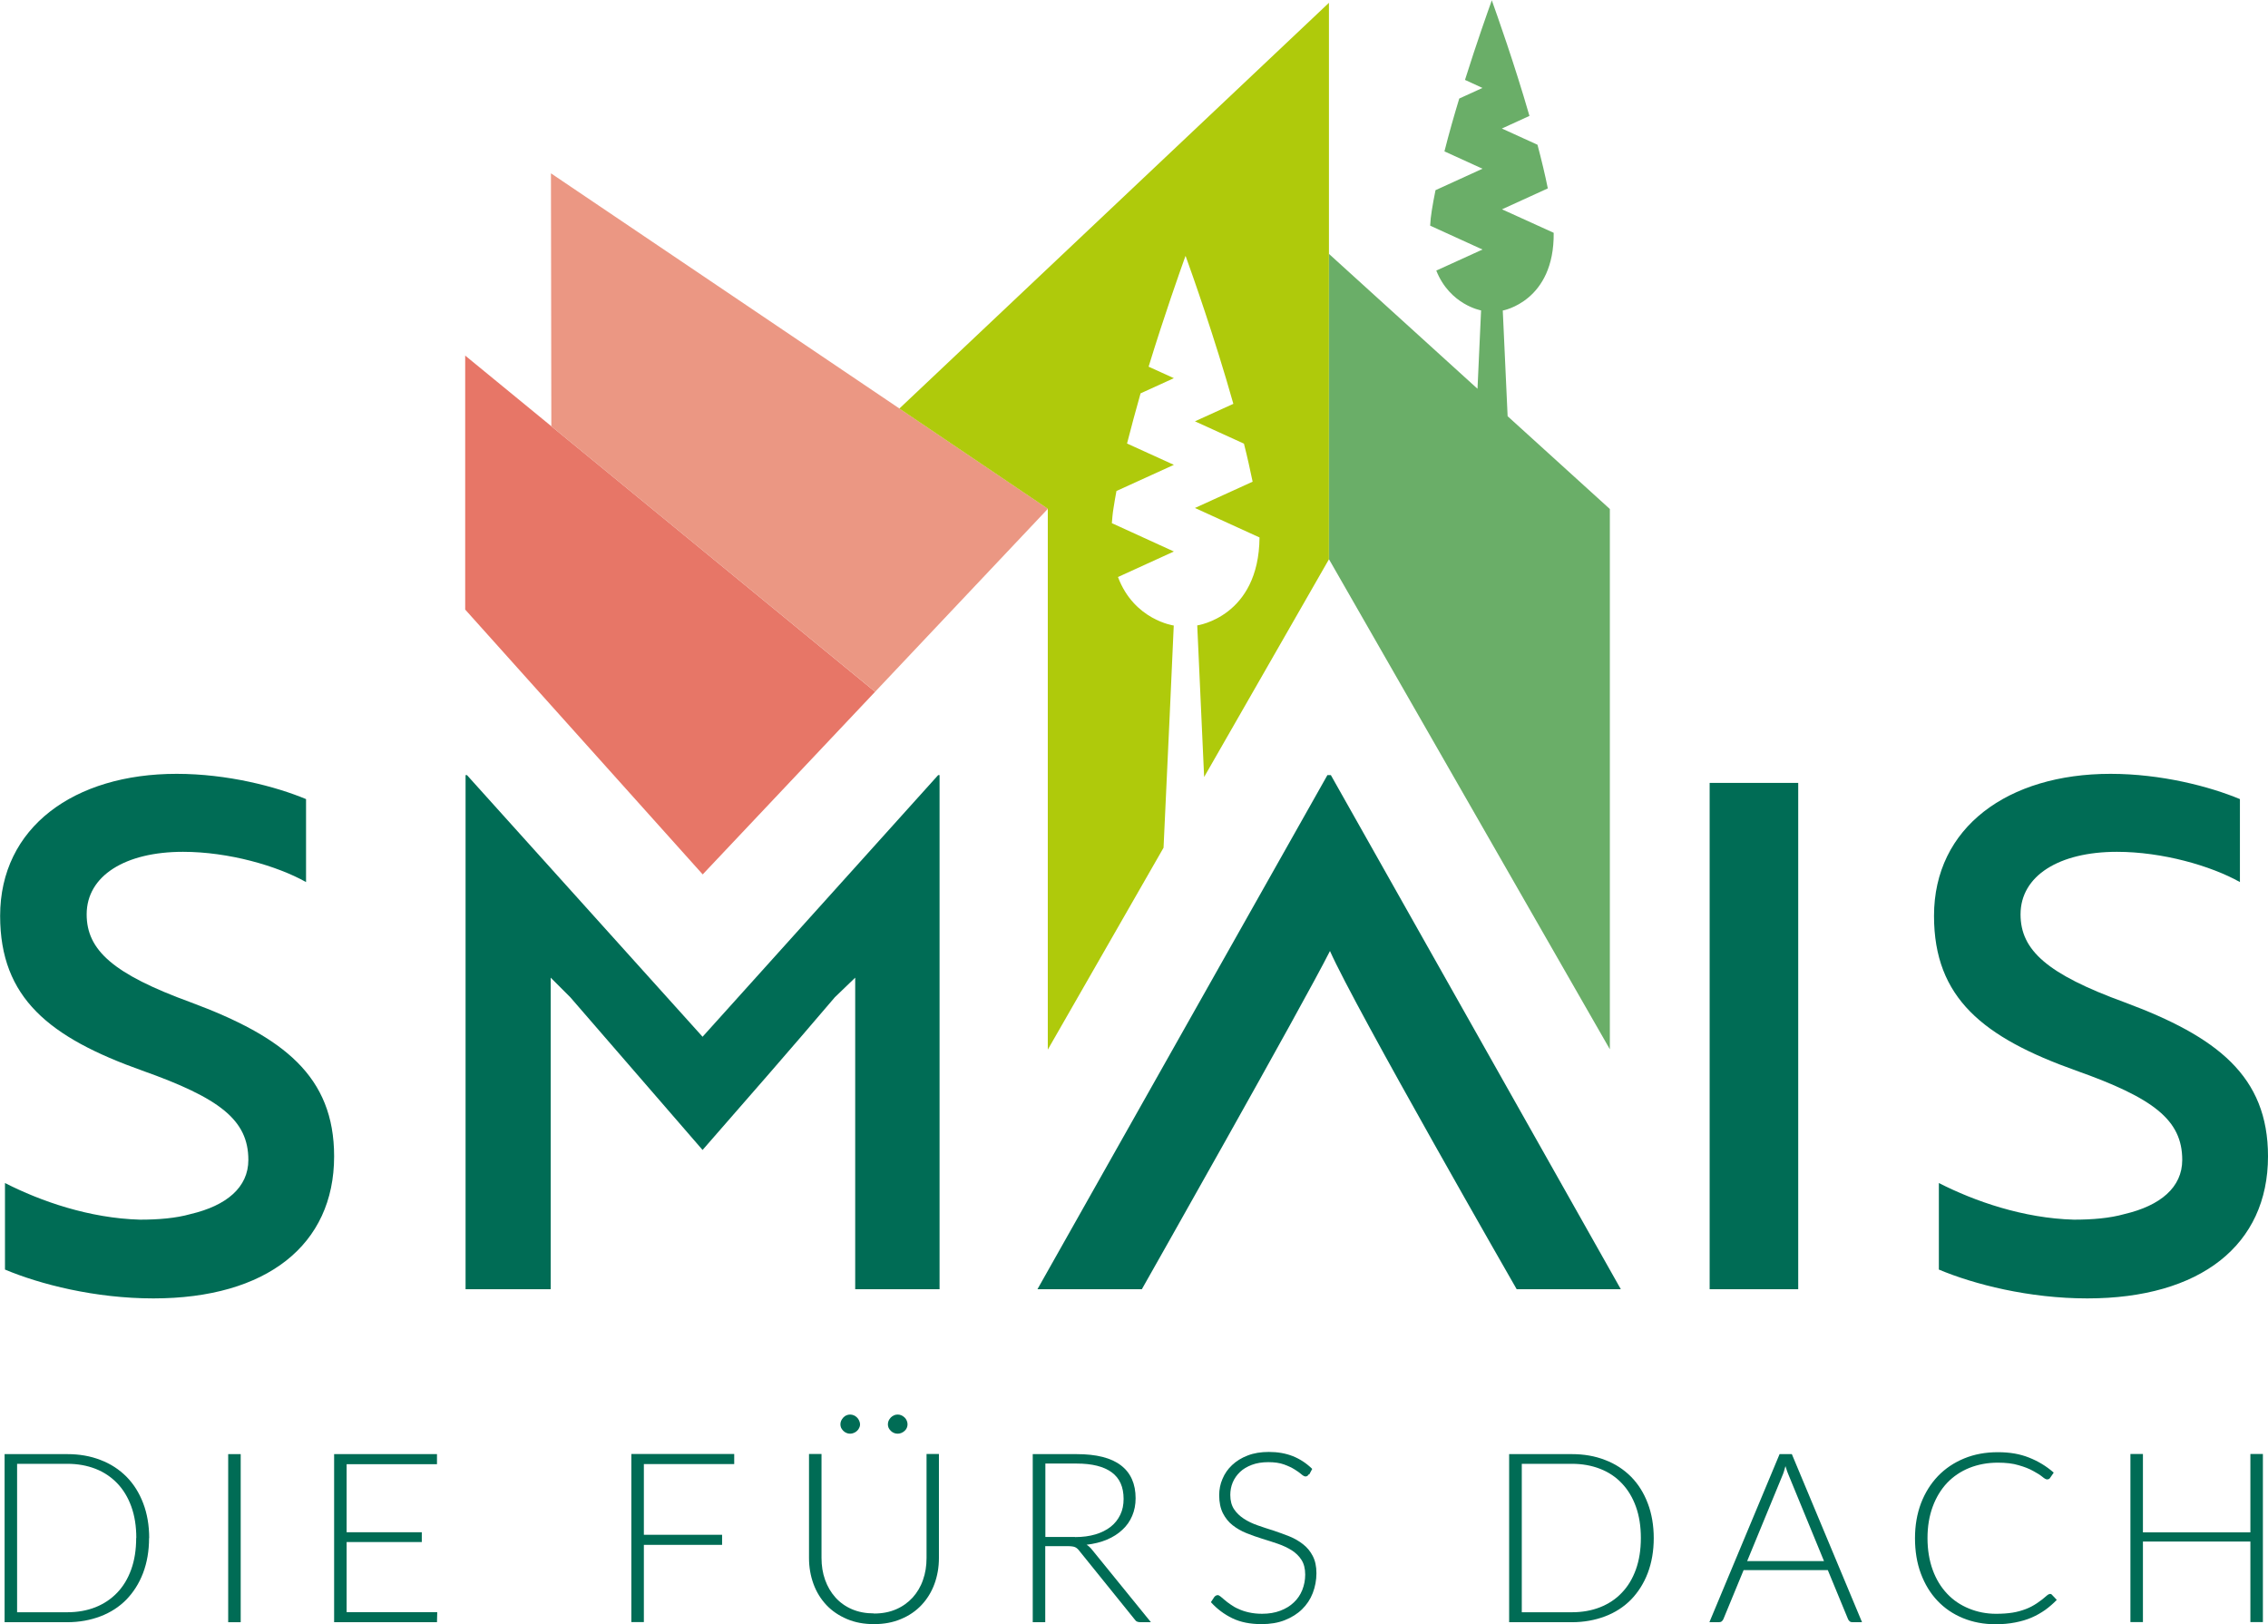 <?xml version="1.0" encoding="UTF-8"?>
<svg xmlns="http://www.w3.org/2000/svg" id="Ebene_2" data-name="Ebene 2" viewBox="0 0 177.71 127.25">
  <defs>
    <style>
      .cls-1 {
        fill: #006c55;
      }

      .cls-2 {
        fill: #e77667;
      }

      .cls-3 {
        fill: #6aae68;
      }

      .cls-4 {
        fill: #eb9783;
      }

      .cls-5 {
        fill: #afca0b;
      }
    </style>
  </defs>
  <path class="cls-1" d="M.39,99.47v-6.78c2.81,1.43,6.61,2.76,10.58,2.87,1.43,0,2.81-.11,3.97-.44,2.81-.66,4.52-2.09,4.52-4.24,0-3.14-2.26-4.85-8.32-7-7.27-2.59-11.13-5.68-11.13-12.12,0-6.94,5.79-11.13,13.83-11.13,3.97,0,7.77.99,10.14,1.98v6.5c-2.26-1.27-6.06-2.37-9.64-2.37-4.52,0-7.55,1.87-7.55,4.9,0,2.81,2.09,4.68,8.15,6.89,7.27,2.7,11.24,5.79,11.24,12.07,0,6.94-5.29,11.13-14.16,11.13-4.57,0-8.87-1.1-11.63-2.26Z"></path>
  <path class="cls-1" d="M44.69,78.14l-1.54-1.54v24.41h-6.67v-40.28h.11l18.46,20.5,18.46-20.5h.11v40.28h-6.61v-24.41l-1.6,1.54c-3.42,4.02-6.89,7.99-10.36,11.96l-10.36-11.96Z"></path>
  <path class="cls-1" d="M104.21,74.51c-2.07,4.13-14.74,26.5-14.74,26.5h-8.18l22.72-40.28h.27l22.72,40.28h-8.16s-12.63-21.99-14.63-26.5Z"></path>
  <path class="cls-1" d="M133.96,101.01v-39.67h6.94v39.67h-6.94Z"></path>
  <path class="cls-1" d="M151.92,99.47v-6.78c2.81,1.43,6.61,2.76,10.58,2.87,1.43,0,2.81-.11,3.97-.44,2.81-.66,4.52-2.09,4.52-4.24,0-3.14-2.26-4.85-8.32-7-7.27-2.59-11.13-5.68-11.13-12.12,0-6.94,5.79-11.13,13.83-11.13,3.97,0,7.77.99,10.14,1.98v6.5c-2.26-1.27-6.06-2.37-9.64-2.37-4.52,0-7.55,1.87-7.55,4.9,0,2.81,2.09,4.68,8.15,6.89,7.27,2.7,11.24,5.79,11.24,12.07,0,6.94-5.29,11.13-14.16,11.13-4.57,0-8.87-1.1-11.63-2.26Z"></path>
  <g>
    <path class="cls-1" d="M11.68,120.5c0,1.02-.16,1.93-.47,2.75-.31.81-.75,1.5-1.31,2.08-.56.57-1.24,1.01-2.03,1.31s-1.66.46-2.61.46H.36v-13.17h4.91c.95,0,1.82.15,2.61.46.79.3,1.46.74,2.03,1.31.56.57,1,1.26,1.31,2.08.31.81.47,1.73.47,2.74ZM10.68,120.5c0-.92-.13-1.74-.39-2.46-.26-.72-.63-1.33-1.1-1.82s-1.04-.88-1.71-1.14-1.4-.39-2.2-.39H1.34v11.63h3.93c.8,0,1.54-.13,2.2-.39s1.23-.64,1.71-1.14c.48-.5.84-1.1,1.1-1.82.26-.72.39-1.54.39-2.47Z"></path>
    <path class="cls-1" d="M18.86,127.1h-.98v-13.17h.98v13.17Z"></path>
    <path class="cls-1" d="M34.26,126.31l-.02.79h-8.06v-13.17h8.06v.79h-7.08v5.33h5.89v.77h-5.89v5.49h7.1Z"></path>
    <path class="cls-1" d="M50.45,114.71v5.54h6.13v.79h-6.13v6.05h-.98v-13.17h8.06v.79h-7.08Z"></path>
    <path class="cls-1" d="M68.48,126.42c.65,0,1.22-.11,1.73-.33.51-.22.94-.53,1.3-.92.35-.39.63-.85.81-1.38.19-.53.28-1.1.28-1.72v-8.15h.97v8.15c0,.73-.12,1.4-.35,2.03s-.57,1.18-1.01,1.65c-.44.47-.98.84-1.61,1.1-.63.27-1.34.4-2.12.4s-1.49-.13-2.12-.4-1.17-.63-1.61-1.1c-.44-.47-.78-1.02-1.01-1.65s-.35-1.31-.35-2.03v-8.15h.98v8.14c0,.62.09,1.19.28,1.72.19.53.46.99.81,1.38s.78.7,1.29.92,1.09.33,1.73.33ZM67.39,111.6c0,.1-.02.19-.07.28-.04.09-.1.17-.17.23-.07.07-.15.12-.25.16-.1.04-.19.06-.29.06s-.2-.02-.29-.06-.17-.09-.24-.16-.12-.14-.17-.23c-.04-.09-.06-.18-.06-.28s.02-.2.06-.29c.04-.09.1-.17.17-.25s.15-.13.24-.17.19-.06.29-.06.2.02.29.06c.09.04.18.1.25.17.07.07.13.15.17.25.04.09.07.19.07.29ZM71.11,111.6c0,.1-.02.19-.06.28-.04.09-.1.17-.17.23-.07.07-.16.12-.25.16s-.19.06-.29.06c-.11,0-.21-.02-.3-.06-.09-.04-.17-.09-.24-.16-.07-.07-.12-.14-.17-.23-.04-.09-.06-.18-.06-.28,0-.21.08-.38.23-.54.15-.15.33-.23.54-.23.1,0,.2.02.29.06s.17.1.25.17c.07.07.13.15.17.25.04.09.06.19.06.29Z"></path>
    <path class="cls-1" d="M90.2,127.1h-.84c-.11,0-.2-.02-.27-.05s-.14-.1-.2-.19l-4.31-5.34c-.05-.07-.1-.13-.16-.18s-.11-.09-.18-.12c-.07-.03-.15-.05-.24-.06-.09-.01-.2-.02-.34-.02h-1.76v5.96h-.98v-13.17h3.44c1.55,0,2.7.29,3.47.88s1.15,1.45,1.15,2.58c0,.5-.09.96-.27,1.38-.18.42-.43.78-.77,1.09-.33.31-.73.57-1.21.77-.47.2-1,.33-1.59.4.15.09.29.22.41.37l4.63,5.7ZM84.23,120.43c.6,0,1.13-.07,1.6-.21s.87-.34,1.2-.6.57-.57.75-.94.26-.78.26-1.24c0-.94-.31-1.63-.94-2.09-.62-.45-1.53-.68-2.73-.68h-2.46v5.75h2.33Z"></path>
    <path class="cls-1" d="M102.54,115.52c-.06.11-.14.16-.25.16-.08,0-.19-.06-.32-.17-.13-.12-.31-.24-.53-.38s-.5-.27-.83-.39c-.33-.12-.74-.18-1.23-.18s-.92.07-1.29.21c-.37.14-.68.32-.93.56-.25.24-.44.51-.57.82s-.19.64-.19.98c0,.45.1.82.29,1.11.19.29.45.54.77.75.32.21.68.38,1.08.52.4.14.82.28,1.24.41.42.14.84.29,1.24.45.4.16.76.37,1.08.62.32.25.57.55.76.92.19.36.29.81.29,1.35s-.1,1.07-.29,1.56-.47.91-.84,1.27-.82.64-1.35.85c-.53.21-1.14.31-1.82.31-.89,0-1.65-.15-2.29-.46-.64-.31-1.2-.73-1.68-1.26l.27-.41c.08-.09.16-.14.27-.14.06,0,.13.04.22.11s.2.17.32.27c.13.11.28.23.46.35.18.13.38.25.62.35.23.11.5.2.81.27s.65.11,1.04.11c.53,0,1.01-.08,1.43-.24.42-.16.77-.37,1.06-.65.29-.27.51-.6.66-.97.15-.38.23-.78.23-1.21,0-.47-.1-.85-.29-1.15-.19-.3-.45-.55-.76-.75-.32-.2-.68-.37-1.08-.51-.4-.14-.82-.27-1.24-.4-.42-.13-.84-.28-1.24-.44-.4-.16-.76-.37-1.08-.62-.32-.25-.57-.57-.76-.94-.19-.38-.29-.85-.29-1.41,0-.44.08-.87.26-1.28.17-.41.42-.77.75-1.08s.74-.57,1.22-.75c.48-.19,1.04-.28,1.66-.28.7,0,1.32.11,1.88.33.55.22,1.06.55,1.52,1l-.23.43Z"></path>
    <path class="cls-1" d="M129.58,120.5c0,1.02-.16,1.93-.47,2.75-.31.81-.75,1.5-1.31,2.08-.56.57-1.24,1.01-2.03,1.31-.79.3-1.66.46-2.61.46h-4.91v-13.17h4.91c.95,0,1.82.15,2.61.46.79.3,1.46.74,2.03,1.31.56.57,1,1.26,1.31,2.08.31.81.47,1.73.47,2.74ZM128.57,120.5c0-.92-.13-1.74-.39-2.46-.26-.72-.63-1.33-1.1-1.82-.47-.5-1.04-.88-1.71-1.14s-1.4-.39-2.2-.39h-3.93v11.63h3.93c.8,0,1.54-.13,2.2-.39s1.24-.64,1.71-1.14c.48-.5.84-1.1,1.1-1.82.26-.72.39-1.54.39-2.47Z"></path>
    <path class="cls-1" d="M145.9,127.1h-.75c-.09,0-.16-.02-.22-.07-.06-.05-.1-.11-.13-.18l-1.58-3.83h-6.6l-1.58,3.83c-.03.07-.07.13-.13.18s-.14.07-.23.07h-.74l5.5-13.17h.96l5.5,13.17ZM142.92,122.31l-2.74-6.66c-.1-.22-.19-.48-.28-.78-.04.15-.08.29-.12.42-.04.13-.09.26-.14.37l-2.74,6.65h6.01Z"></path>
    <path class="cls-1" d="M160.62,124.88c.06,0,.12.02.16.07l.38.4c-.28.29-.58.55-.91.79-.33.23-.68.43-1.07.6-.39.17-.82.29-1.28.38s-.98.14-1.53.14c-.93,0-1.78-.16-2.56-.48-.78-.32-1.44-.77-2-1.36-.56-.59-.99-1.3-1.3-2.13-.31-.83-.46-1.76-.46-2.77s.16-1.91.47-2.74c.32-.83.76-1.53,1.33-2.13.57-.59,1.25-1.05,2.05-1.38.8-.33,1.68-.49,2.64-.49s1.73.14,2.44.42,1.36.67,1.94,1.18l-.29.42c-.05.08-.13.11-.24.11-.08,0-.2-.07-.37-.21s-.41-.29-.71-.45c-.3-.17-.68-.32-1.14-.45-.45-.14-1-.2-1.63-.2-.81,0-1.55.14-2.23.41-.67.27-1.25.66-1.74,1.17-.48.51-.86,1.13-1.13,1.86s-.41,1.55-.41,2.47.14,1.76.41,2.5.65,1.35,1.13,1.86,1.05.89,1.71,1.16c.66.27,1.36.41,2.12.41.48,0,.91-.03,1.29-.09.38-.06.72-.16,1.04-.28s.61-.28.88-.46c.27-.18.54-.39.81-.63.03-.02.06-.04.09-.06.03-.02.06-.02.09-.02Z"></path>
    <path class="cls-1" d="M177.31,113.92v13.17h-.98v-6.31h-8.42v6.31h-.98v-13.17h.98v6.14h8.42v-6.14h.98Z"></path>
  </g>
  <polygon class="cls-2" points="68.57 54.2 55.06 68.51 36.45 47.76 36.45 27.86 68.57 54.2"></polygon>
  <polygon class="cls-4" points="82.11 39.86 43.17 13.58 43.2 33.4 68.57 54.2 82.11 39.86"></polygon>
  <polygon class="cls-3" points="104.12 45.14 104.12 45.14 104.12 45.14 104.12 45.14"></polygon>
  <path class="cls-5" d="M92.9,20.06c.5,1.38,2.27,6.37,3.74,11.58l-3.01,1.37,3.84,1.75c.26,1.02.48,2.02.68,2.98l-4.52,2.06,5.06,2.31c-.05,6.22-4.88,6.89-4.88,6.89,0,0,.29,6.43.54,11.88l9.78-17.06V.22s-33.66,31.79-33.66,31.79l11.63,7.85v42.38l9.07-15.82c.24-4.9.8-17.41.8-17.41,0,0-3.11-.43-4.37-3.8l4.38-2-4.86-2.22c.03-.38.06-.76.13-1.18.07-.43.14-.88.23-1.34l4.5-2.05-3.67-1.67c.33-1.3.69-2.62,1.06-3.93l2.61-1.19-1.98-.9c1.24-4.05,2.48-7.53,2.88-8.65h0Z"></path>
  <path class="cls-3" d="M116.9,0c-.3.84-1.18,3.3-2.11,6.26l1.37.63-1.82.83c-.41,1.35-.81,2.75-1.16,4.14l2.98,1.36-3.68,1.68c-.11.54-.21,1.08-.29,1.58-.07.42-.11.82-.13,1.2l4.1,1.87-3.62,1.65c1.07,2.69,3.51,3.12,3.51,3.12,0,0-.14,3.15-.28,6.14l-11.63-10.56v23.93s22,38.38,22,38.38v-42.33s-8.01-7.27-8.01-7.27c-.16-3.39-.38-8.28-.38-8.28,0,0,4.05-.71,3.99-6.09l-4.05-1.84,3.59-1.64c-.22-1.09-.5-2.25-.81-3.42l-2.79-1.27,2.16-.99c-1.19-4.13-2.56-7.96-2.95-9.06h0Z"></path>
</svg>
